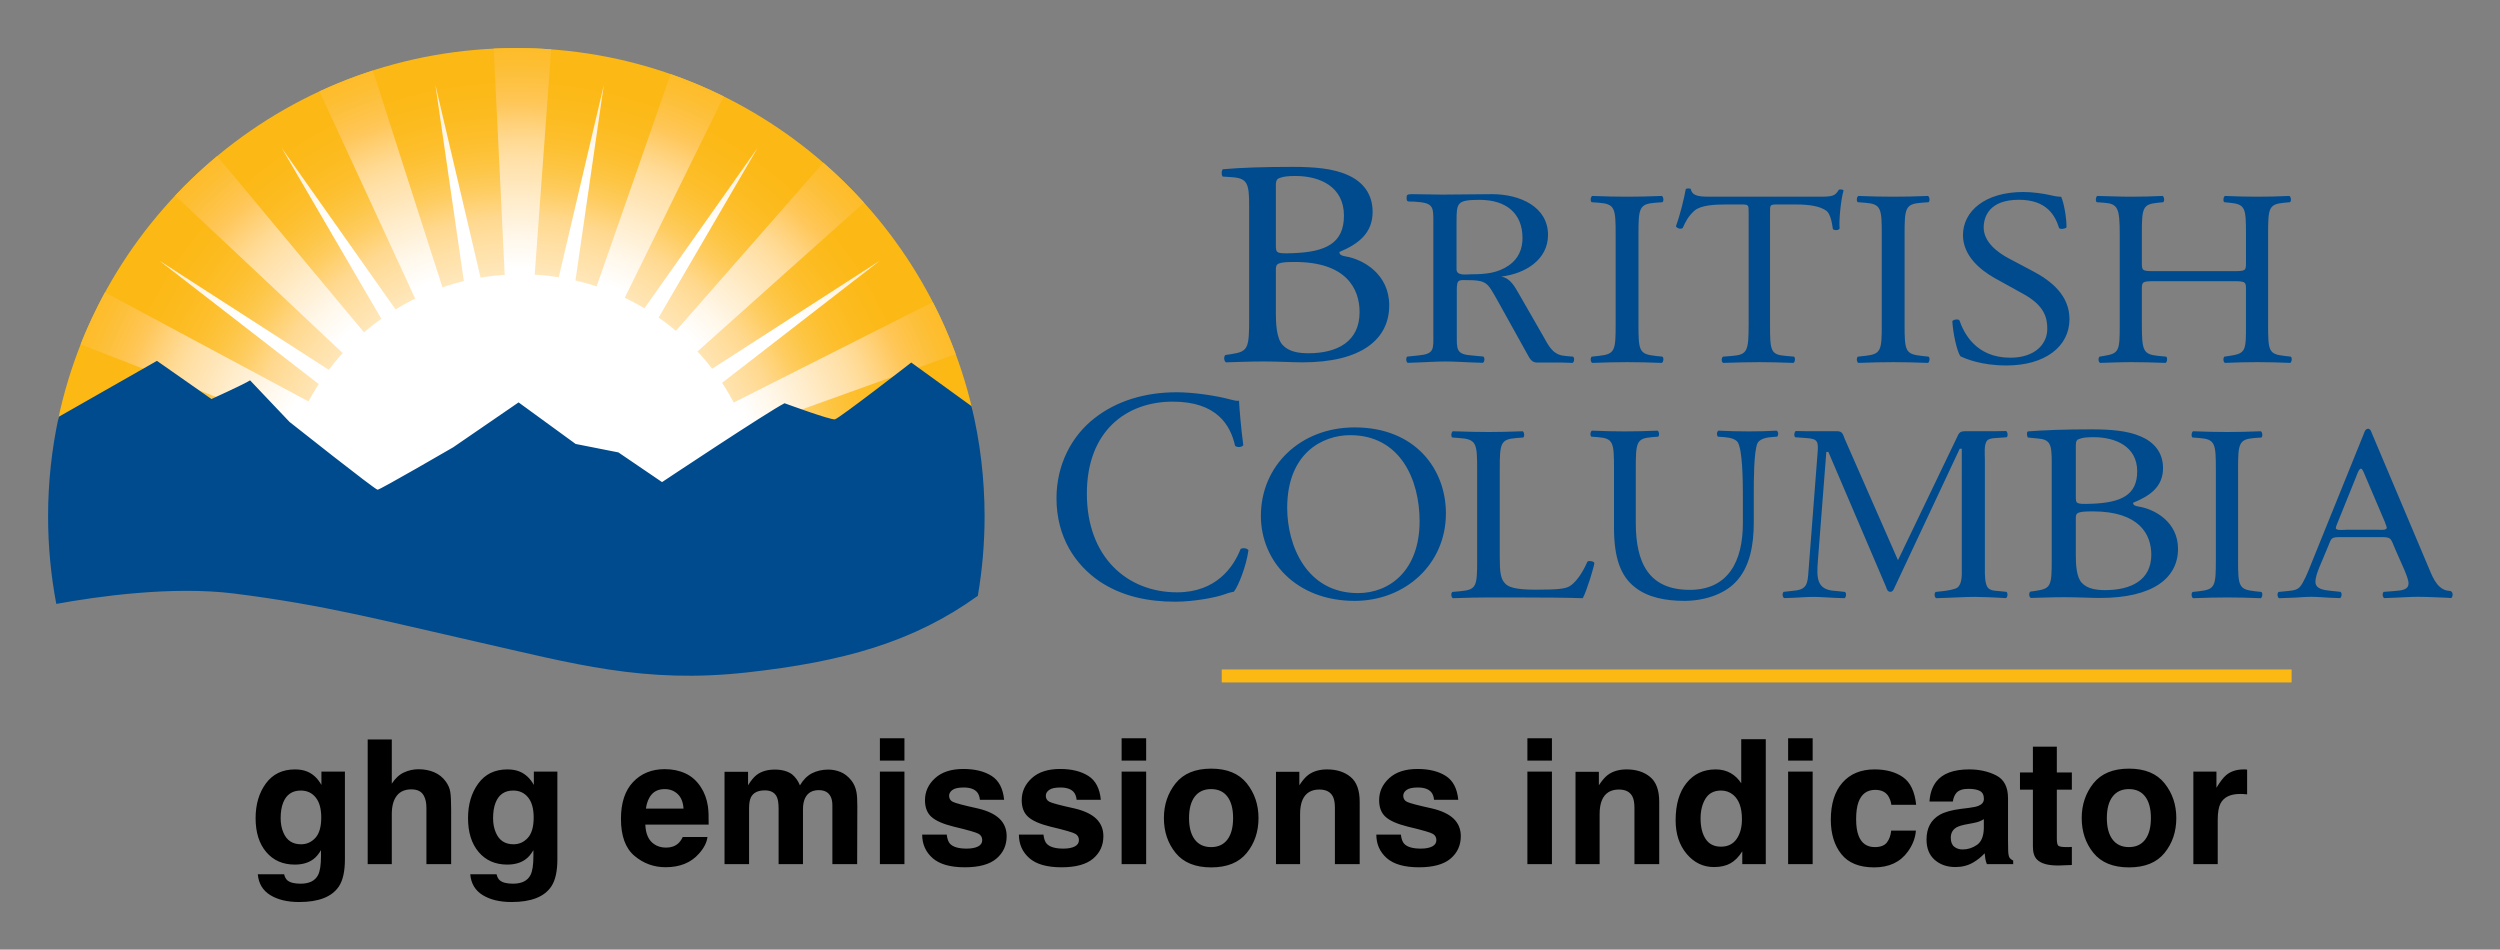 <svg xmlns="http://www.w3.org/2000/svg" role="img" viewBox="-14.14 -14.14 735.28 279.28"><rect x="-14.14" y="-14.14" width="735.28" height="279.28" fill="#808080" stroke="none"/><title>ghg emissions indicator logo</title><path fill="#FCB813" d="M345.181 182.758h314.664v3.815H345.181z"/><circle cx="138.854" cy="137.644" r=".418" fill="none"/><radialGradient id="a" cx="137.378" cy="130.264" r="134.447" gradientUnits="userSpaceOnUse"><stop offset="0" stop-color="#fff"/><stop offset=".126" stop-color="#fffefc"/><stop offset=".237" stop-color="#fffaf1"/><stop offset=".342" stop-color="#fff4df"/><stop offset=".443" stop-color="#ffebc6"/><stop offset=".541" stop-color="#ffe0a5"/><stop offset=".6" stop-color="#ffd88e"/><stop offset=".616" stop-color="#ffd581"/><stop offset=".663" stop-color="#fecc5f"/><stop offset=".713" stop-color="#fdc543"/><stop offset=".767" stop-color="#fdbf2e"/><stop offset=".827" stop-color="#fcbb1f"/><stop offset=".897" stop-color="#fcb916"/><stop offset="1" stop-color="#fcb813"/></radialGradient><path fill="url(#a)" d="M271.827 106.235C257.585 45.347 202.95 0 137.72 0 71.392 0 16.017 46.888 2.93 109.324l29.087-16.572 16.036 11.226s9.382-4.246 11.356-5.493l11.595 12.22s25.174 19.95 25.911 19.95c.743 0 22.215-12.464 22.215-12.464l19.252-13.224 16.777 12.222 12.586 2.496 12.832 8.727s31.097-20.702 36.034-23.191c0 0 13.571 4.984 14.803 4.741 1.233-.255 22.457-16.712 22.457-16.712l17.956 12.985z"/><radialGradient id="b" cx="73.233" cy="137.686" r="137.768" gradientTransform="matrix(.914 0 0 1 70.803 0)" gradientUnits="userSpaceOnUse"><stop offset=".53" stop-color="#fff"/><stop offset=".598" stop-color="#fff7e9"/><stop offset=".74" stop-color="#ffe3b0"/><stop offset=".77" stop-color="#ffdfa3"/><stop offset=".804" stop-color="#ffd991"/><stop offset=".871" stop-color="#ffc961"/><stop offset=".88" stop-color="#ffc75a"/><stop offset=".91" stop-color="#fec34a"/><stop offset=".966" stop-color="#fdbe32"/><stop offset="1" stop-color="#fdbc29"/></radialGradient><path fill="url(#b)" d="M139.052 67.228c1.321 0 2.717.033 4.02.104l4.9-66.953C144.588.129 141.17 0 137.72 0c-2.23 0-4.448.058-6.653.162l3.268 67.229c1.559-.103 3.13-.163 4.717-.163z"/><radialGradient id="c" cx="55.936" cy="-197.177" r="137.957" gradientTransform="matrix(.848 -.343 .375 .927 164.208 339.67)" gradientUnits="userSpaceOnUse"><stop offset=".53" stop-color="#fff"/><stop offset=".598" stop-color="#fff7e9"/><stop offset=".74" stop-color="#ffe3b0"/><stop offset=".77" stop-color="#ffdfa3"/><stop offset=".804" stop-color="#ffd991"/><stop offset=".871" stop-color="#ffc961"/><stop offset=".88" stop-color="#ffc75a"/><stop offset=".91" stop-color="#fec34a"/><stop offset=".966" stop-color="#fdbe32"/><stop offset="1" stop-color="#fdbc29"/></radialGradient><path fill="url(#c)" d="M116.206 71.055L95.523 6.593c-5.388 1.734-10.629 3.788-15.703 6.142l28.442 61.586c2.557-1.243 5.226-2.334 7.944-3.266z"/><radialGradient id="d" cx="172.672" cy="-504.873" r="137.985" gradientTransform="matrix(.658 -.635 .695 .719 374.923 610.523)" gradientUnits="userSpaceOnUse"><stop offset=".53" stop-color="#fff"/><stop offset=".598" stop-color="#fff7e9"/><stop offset=".74" stop-color="#ffe3b0"/><stop offset=".77" stop-color="#ffdfa3"/><stop offset=".804" stop-color="#ffd991"/><stop offset=".871" stop-color="#ffc961"/><stop offset=".88" stop-color="#ffc75a"/><stop offset=".91" stop-color="#fec34a"/><stop offset=".966" stop-color="#fdbe32"/><stop offset="1" stop-color="#fdbc29"/></radialGradient><path fill="url(#d)" d="M93.373 84.155L49.73 31.775c-4.347 3.616-8.465 7.492-12.338 11.608l49.772 46.802c1.919-2.108 4.051-4.171 6.209-6.03z"/><radialGradient id="e" cx="137.773" cy="137.69" r="137.876" gradientUnits="userSpaceOnUse"><stop offset=".53" stop-color="#fff"/><stop offset=".598" stop-color="#fff7e9"/><stop offset=".74" stop-color="#ffe3b0"/><stop offset=".77" stop-color="#ffdfa3"/><stop offset=".804" stop-color="#ffd991"/><stop offset=".871" stop-color="#ffc961"/><stop offset=".88" stop-color="#ffc75a"/><stop offset=".91" stop-color="#fec34a"/><stop offset=".966" stop-color="#fdbe32"/><stop offset="1" stop-color="#fdbc29"/></radialGradient><path fill="url(#e)" d="M77.174 104.239L16.743 71.856c-2.296 4.113-5.613 11.152-7.164 15.301l64.11 24.863c1.012-2.651 2.171-5.291 3.485-7.781z"/><radialGradient id="f" cx="227.458" cy="445.356" r="137.845" gradientTransform="matrix(.848 .343 -.375 .927 111.746 -353.175)" gradientUnits="userSpaceOnUse"><stop offset=".53" stop-color="#fff"/><stop offset=".598" stop-color="#fff7e9"/><stop offset=".74" stop-color="#ffe3b0"/><stop offset=".77" stop-color="#ffdfa3"/><stop offset=".804" stop-color="#ffd991"/><stop offset=".871" stop-color="#ffc961"/><stop offset=".88" stop-color="#ffc75a"/><stop offset=".91" stop-color="#fec34a"/><stop offset=".966" stop-color="#fdbe32"/><stop offset="1" stop-color="#fdbc29"/></radialGradient><path fill="url(#f)" d="M169.293 74.083l29.422-59.864c-5.041-2.493-10.253-4.688-15.62-6.559l-21.998 63.108c2.781.923 5.582 2.071 8.196 3.315z"/><radialGradient id="g" cx="500.451" cy="685.441" r="137.538" gradientTransform="matrix(.658 .635 -.695 .719 284.753 -673.236)" gradientUnits="userSpaceOnUse"><stop offset=".53" stop-color="#fff"/><stop offset=".598" stop-color="#fff7e9"/><stop offset=".74" stop-color="#ffe3b0"/><stop offset=".77" stop-color="#ffdfa3"/><stop offset=".804" stop-color="#ffd991"/><stop offset=".871" stop-color="#ffc961"/><stop offset=".88" stop-color="#ffc75a"/><stop offset=".91" stop-color="#fec34a"/><stop offset=".966" stop-color="#fdbe32"/><stop offset="1" stop-color="#fdbc29"/></radialGradient><path fill="url(#g)" d="M190.456 89.712l49.512-44.25c-3.75-4.152-7.745-8.076-11.969-11.746l-43.795 49.959c2.207 1.877 4.293 3.905 6.252 6.037z"/><radialGradient id="h" cx="850.423" cy="817.296" r="137.358" gradientTransform="matrix(.372 .835 -.913 .407 568.104 -905.15)" gradientUnits="userSpaceOnUse"><stop offset=".53" stop-color="#fff"/><stop offset=".598" stop-color="#fff7e9"/><stop offset=".74" stop-color="#ffe3b0"/><stop offset=".77" stop-color="#ffdfa3"/><stop offset=".804" stop-color="#ffd991"/><stop offset=".871" stop-color="#ffc961"/><stop offset=".88" stop-color="#ffc75a"/><stop offset=".91" stop-color="#fec34a"/><stop offset=".966" stop-color="#fdbe32"/><stop offset="1" stop-color="#fdbc29"/></radialGradient><path fill="url(#h)" d="M204.582 112.424l62.364-22.415c-1.942-5.263-4.197-10.372-6.742-15.308l-59.154 29.851c1.329 2.559 2.519 5.139 3.532 7.872z"/><radialGradient id="i" cx="137.499" cy="137.734" r="137.794" gradientUnits="userSpaceOnUse"><stop offset=".72" stop-color="#fff"/><stop offset=".809" stop-color="#fff8ed"/><stop offset=".986" stop-color="#ffe6bd"/><stop offset="1" stop-color="#ffe5b9"/></radialGradient><path fill="url(#i)" d="M119.13 118.191l19.252-13.224 16.777 12.222 12.586 2.496 12.832 8.727s13.996-9.315 24.697-16.2c-1.848-4.867-4.212-9.479-7.036-13.766l46.458-35.964-49.388 31.839c-4.438-5.79-9.748-10.88-15.736-15.065l29.12-49.927-33.298 47.22c-6.206-3.72-13.03-6.517-20.283-8.2l8.337-57.479L150.2 67.396c-3.631-.572-7.354-.875-11.148-.875-4.041 0-8.001.342-11.854.992l-13.277-56.642 8.362 57.65c-7.187 1.748-13.947 4.584-20.09 8.336L68.676 29.33l29.333 50.29c-5.885 4.189-11.099 9.263-15.455 15.016L32.676 62.482l46.938 36.34c-2.703 4.165-4.981 8.627-6.774 13.333 5.8 4.585 23.461 18.5 24.075 18.5.743 0 22.215-12.464 22.215-12.464z"/><path fill="#004B8D" d="M271.592 105.311l-17.721-12.825s-21.224 16.46-22.457 16.709c-1.232.25-14.803-4.739-14.803-4.739-4.938 2.495-36.034 23.195-36.034 23.195l-12.832-8.732-12.586-2.49-16.777-12.22-19.252 13.216s-21.472 12.47-22.215 12.47c-.737 0-25.911-19.953-25.911-19.953l-11.595-12.22c-1.975 1.248-11.356 5.491-11.356 5.491L32.017 91.988l-28.889 16.46C1.086 117.884 0 127.671 0 137.721c0 8.801.836 17.411 2.414 25.754 12.102-2.205 34.172-5.338 52.428-3.034 26.652 3.37 43.309 7.857 71.443 14.217 28.131 6.358 48.865 12.347 79.216 8.977 28.413-3.147 49.043-8.927 67.955-22.542 1.299-7.601 1.982-15.406 1.982-23.371 0-11.167-1.335-22.021-3.846-32.411zm81.658-58.889c0-6.387-.45-8.08-4.762-8.426l-2.999-.207c-.489-.388-.351-2.118.096-2.158 5.171-.461 11.689-.69 20.599-.69 6.036 0 11.785.432 16.098 2.417 4.119 1.813 7.281 5.265 7.281 10.789 0 6.216-4.025 9.41-9.773 11.826 0 .862.768 1.123 1.82 1.294 5.174.865 12.838 5.18 12.838 14.416 0 10.013-8.238 16.746-25.485 16.746-2.778 0-7.473-.26-11.497-.26-4.216 0-7.473.175-11.019.26-.575-.26-.767-1.64-.191-2.159l1.725-.259c5.077-.777 5.269-1.726 5.269-10.789v-32.8zm7.856 11.479c0 2.418.096 2.59 4.982 2.418 9.771-.346 15.043-2.937 15.043-11.049 0-8.459-6.996-11.653-14.275-11.653-2.109 0-3.547.173-4.408.518-.958.259-1.342.692-1.342 2.243v17.523zm0 20.026c0 3.108.191 7.509 2.012 9.409 1.821 1.985 4.696 2.416 7.57 2.416 8.526 0 15.041-3.452 15.041-12.083 0-6.819-3.832-14.761-19.065-14.761-5.174 0-5.558.518-5.558 2.244v12.775zm99.936-23.009c0-7.815-.164-9.068-4.992-9.436l-2.047-.148c-.492-.295-.326-1.623.164-1.844 4.092.147 6.875.222 10.311.222 3.275 0 6.057-.075 10.148-.222.492.222.654 1.549.164 1.844l-2.045.148c-4.83.368-4.992 1.621-4.992 9.436v26.249c0 7.815.162 8.848 4.992 9.364l2.045.22c.49.295.328 1.621-.164 1.843-4.092-.148-6.873-.223-10.148-.223-3.436 0-6.219.075-10.311.223-.49-.223-.656-1.401-.164-1.843l2.047-.22c4.828-.517 4.992-1.549 4.992-9.364V54.918zm45.402 26.396c0 7.741.152 8.847 4.602 9.216l2.453.22c.459.295.307 1.621-.152 1.843-4.371-.148-6.979-.223-10.047-.223-3.066 0-5.75.075-10.656.223-.461-.223-.615-1.474 0-1.843l2.76-.22c4.371-.37 4.752-1.476 4.752-9.216V48.355c0-2.285 0-2.357-2.299-2.357h-4.217c-3.297 0-7.514.147-9.432 1.842-1.84 1.623-2.607 3.245-3.449 5.087-.615.443-1.688.074-1.994-.516 1.225-3.317 2.377-8.036 2.912-10.985.232-.147 1.229-.221 1.457 0 .461 2.358 2.992 2.285 6.52 2.285h31.053c4.141 0 4.83-.147 5.98-2.063.385-.148 1.229-.074 1.381.22-.844 3.024-1.381 8.996-1.15 11.208-.307.59-1.609.59-1.992.148-.23-1.845-.768-4.572-1.918-5.383-1.764-1.254-4.676-1.842-8.895-1.842h-5.443c-2.301 0-2.225.073-2.225 2.505v32.81zm32.865-26.396c0-7.815-.164-9.068-4.992-9.436l-2.047-.148c-.49-.295-.326-1.623.164-1.844 4.092.147 6.875.222 10.312.222 3.273 0 6.055-.075 10.146-.222.492.222.656 1.549.166 1.844l-2.049.148c-4.828.368-4.99 1.621-4.99 9.436v26.249c0 7.815.162 8.848 4.99 9.364l2.049.22c.49.295.326 1.621-.166 1.843-4.092-.148-6.873-.223-10.146-.223-3.438 0-6.221.075-10.312.223-.49-.223-.654-1.401-.164-1.843l2.047-.22c4.828-.517 4.992-1.549 4.992-9.364V54.918zm36.674 38.431c-7.309 0-11.92-1.917-13.572-2.727-1.045-1.623-2.176-6.857-2.35-10.323.436-.517 1.74-.664 2.088-.222 1.307 3.761 4.873 10.985 14.965 10.985 7.309 0 10.875-4.055 10.875-8.479 0-3.243-.783-6.855-7.135-10.322l-8.264-4.572c-4.35-2.433-9.396-6.635-9.396-12.681 0-7.004 6.438-12.682 17.748-12.682 2.695 0 5.828.443 8.09.959 1.131.295 2.35.442 3.045.442.783 1.771 1.568 5.899 1.568 8.996-.35.443-1.742.663-2.176.221-1.131-3.538-3.48-8.331-11.832-8.331-8.527 0-10.354 4.793-10.354 8.183 0 4.277 4.176 7.375 7.395 9.069l6.959 3.686c5.482 2.875 10.877 7.151 10.877 14.157 0 8.111-7.221 13.641-18.531 13.641zm43.789-24.791c-3.807 0-3.965.147-3.965 2.359v10.397c0 7.741.396 8.773 4.84 9.216l2.299.22c.477.295.318 1.621-.158 1.843-4.283-.148-6.98-.223-10.076-.223-3.412 0-6.109.148-9.203.223-.475-.223-.635-1.401-.158-1.843l1.348-.22c4.445-.738 4.602-1.476 4.602-9.216V54.771c0-7.742-.553-8.994-4.68-9.289l-2.062-.148c-.477-.295-.318-1.623.158-1.844 3.887.075 6.584.222 9.996.222 3.096 0 5.793-.075 9.203-.222.477.222.635 1.549.16 1.844l-1.51.148c-4.6.442-4.758 1.547-4.758 9.289v8.479c0 2.285.158 2.359 3.965 2.359h22.691c3.809 0 3.967-.075 3.967-2.359v-8.479c0-7.742-.158-8.847-4.838-9.289l-1.508-.148c-.477-.295-.318-1.623.158-1.844 3.65.147 6.348.222 9.6.222 3.094 0 5.791-.075 9.361-.222.477.222.635 1.549.158 1.844l-1.664.148c-4.602.442-4.762 1.547-4.762 9.289v26.543c0 7.741.16 8.7 4.762 9.216l1.904.22c.475.295.316 1.621-.158 1.843-3.811-.148-6.508-.223-9.602-.223-3.252 0-6.109.075-9.6.223-.477-.223-.635-1.401-.158-1.843l1.508-.22c4.838-.738 4.838-1.476 4.838-9.216V70.917c0-2.212-.158-2.359-3.967-2.359h-22.691zm-311.929 40.236c6.521-5.073 14.829-7.565 24.12-7.565 4.823 0 11.612.979 15.812 2.137 1.072.267 1.697.445 2.501.355.089 2.048.536 7.654 1.25 13.085-.446.623-1.786.713-2.411.18-1.34-6.054-5.36-12.998-18.313-12.998-13.668 0-25.281 8.636-25.281 27.062 0 18.693 11.881 29.021 26.531 29.021 11.523 0 16.616-7.479 18.67-12.731.626-.443 1.967-.267 2.322.357-.624 4.629-2.948 10.503-4.288 12.195-1.072.179-2.144.534-3.126.889-1.966.715-8.397 2.049-14.115 2.049-8.04 0-15.722-1.602-22.243-5.965-7.147-4.896-12.686-12.994-12.686-24.478 0-9.884 4.468-18.34 11.257-23.593zm48.856 28.794c0-14.746 11.612-26.026 27.561-26.026 17.882 0 26.862 12.312 26.862 25.289 0 14.895-11.922 25.732-26.862 25.732-17.186 0-27.561-11.725-27.561-24.995zm46.68 1.549c0-12.166-5.65-25.29-20.437-25.29-8.052 0-18.502 5.235-18.502 21.383 0 10.911 5.573 25.068 20.823 25.068 9.292 0 18.116-6.636 18.116-21.161zm95.082-7.889c0-4.571-.156-13.052-1.486-15.262-.547-.886-1.953-1.402-3.906-1.55l-1.953-.147c-.469-.516-.314-1.474.154-1.771 2.971.147 5.863.223 8.91.223 3.283 0 5.395-.075 8.207-.22.625.368.547 1.325.156 1.768l-1.877.147c-1.953.147-3.439.812-3.906 1.771-1.094 2.432-1.094 10.912-1.094 15.041v8.331c0 6.416-1.096 13.198-5.471 17.621-3.361 3.466-9.145 5.383-14.928 5.383-5.393 0-10.785-.959-14.615-4.055-4.143-3.243-6.096-8.626-6.096-17.399v-17.402c0-7.667-.156-8.921-4.688-9.29l-1.955-.147c-.469-.295-.314-1.547.154-1.771 3.91.147 6.566.223 9.693.223 3.203 0 5.783-.075 9.611-.22.469.221.627 1.473.158 1.768l-1.877.147c-4.533.369-4.689 1.623-4.689 9.29v15.927c0 11.87 3.908 19.687 15.865 19.687 11.332 0 15.631-8.407 15.631-19.611v-8.482zm90.838-9.21c0-5.512-.346-6.927-4.232-7.224l-2.766-.269c-.314-.284-.482-1.776.086-1.818 4.666-.349 10.539-.594 18.574-.594 5.441 0 10.623.372 14.512 2.083 3.715 1.565 6.564 4.544 6.564 9.311 0 5.36-3.629 8.117-8.811 10.202 0 .745.689.968 1.641 1.117 4.666.744 11.576 4.469 11.576 12.436 0 8.638-7.43 14.446-22.979 14.446-2.504 0-6.738-.223-10.365-.223-3.801 0-6.738.147-9.934.223-.52-.223-.693-1.414-.174-1.859l1.555-.225c4.58-.67 4.752-1.49 4.752-9.308v-28.298zm7.084 9.902c0 2.087.086 2.235 4.49 2.087 8.812-.298 13.562-2.531 13.562-9.532 0-7.299-6.305-10.055-12.871-10.055-1.9 0-3.195.149-3.973.448-.865.223-1.209.595-1.209 1.936v15.116zm0 17.279c0 2.681.172 6.478 1.812 8.117 1.643 1.713 4.234 2.085 6.824 2.085 7.689 0 13.562-2.979 13.562-10.426 0-5.884-3.455-12.732-17.189-12.732-4.666 0-5.01.444-5.01 1.936v11.02z"/><path fill="#004B8D" d="M448.532 90.752l-2.047-.177c-.414-.044-.781-.096-1.131-.153-2.994-.531-4.193-3.196-5.604-5.671l-7.076-12.324c-1.223-2.055-2.533-4.819-5.33-5.213 7.252-.87 13.807-5.056 13.807-12.245 0-8.297-8.215-12.009-16.516-12.009-4.98 0-9.52.135-14.588.135-2.795 0-6.121-.135-8.916-.135-1.553 0-1.572.316-1.572 1.185 0 1.283.541.924 2.186 1.017 5.904.332 5.678 1.433 5.678 6.489v32.313c0 4.625.4 6.005-4.455 6.44 0 0-.744.076-1.166.121l-2.057.211c-.492.441-.326 1.621.164 1.842 1.094-.04 3.033-.116 3.033-.116 2.688-.08 5.375-.285 8.062-.285 2.703 0 5.289.208 7.947.286v.002c.943.029 1.939.062 3.031.102.492-.221.656-1.401.164-1.842l-2.07-.196c-.422-.045-1.148-.11-1.148-.11-4.902-.332-4.602-1.715-4.602-6.456V71.795c0-.711-.09-2.606.436-3.16.438-.476 1.223-.396 1.922-.396 6.643 0 6.553.633 9.699 6.163l8.562 15.405c.699 1.187 1.223 2.686 2.973 2.686h7.438c.938.03 1.924.062 3.012.102.49-.222.654-1.402.164-1.843zm-29.828-24.228c-1.486 0-4.457.553-4.457-1.42V50.961c0-5.53.176-6.32 6.816-6.32 7.775 0 12.582 3.949 12.582 11.217 0 3.16-1.137 6.083-4.02 8.059-3.32 2.292-6.904 2.607-10.921 2.607z"/><path d="M420.307 123.978c0-7.741-.162-8.923-5.27-9.291l-2.029-.146c-.486-.296-.324-1.621.162-1.845 4.543.148 7.299.222 10.543.222 3.164 0 5.92-.073 9.977-.219.486.221.648 1.546.162 1.842l-1.947.146c-4.783.368-4.947 1.55-4.947 9.291v25.659c0 4.645.244 6.562 1.703 7.962.893.81 2.434 1.696 8.84 1.696 6.895 0 8.598-.296 9.896-.958 1.621-.887 3.73-3.539 5.352-7.301.488-.366 2.027-.074 2.027.442 0 .812-2.271 8.333-3.406 10.322-4.135-.147-11.842-.222-20.195-.222h-7.461c-3.406 0-6 .074-10.543.222-.486-.222-.648-1.401-.162-1.843l2.434-.221c4.703-.442 4.865-1.476 4.865-9.216v-26.542zm217.264.146c0-7.814-.158-9.069-4.855-9.438l-1.992-.146c-.477-.296-.318-1.621.162-1.845 3.979.148 6.686.222 10.031.222 3.186 0 5.893-.073 9.875-.219.477.221.637 1.546.158 1.842l-1.992.146c-4.697.368-4.855 1.623-4.855 9.438v26.25c0 7.815.158 8.847 4.855 9.363l1.992.221c.479.295.318 1.621-.158 1.843-3.982-.147-6.689-.222-9.875-.222-3.346 0-6.053.074-10.031.222-.48-.222-.639-1.401-.162-1.843l1.992-.221c4.697-.517 4.855-1.548 4.855-9.363v-26.25zm-63.629 35.596c-.408-.044-1.172-.104-1.172-.104-.838-.085-1.592-.205-2.188-.855-1.033-1.098-.947-4.226-.947-5.478v-32.308c0-1.409-.344-4.459.689-5.556.518-.577 1.592-.674 2.549-.729v-.004c.582-.044.596-.046 1.105-.07l2.047-.146c.49-.296.326-1.622-.164-1.844-1.094.038-2.088.023-3.033.053v.004h-8.699c-.947 0-1.809 0-2.324 1.018l-17.727 36.923-15.658-35.671c-.518-1.252-.602-2.27-2.238-2.27h-9.055c-.943-.029-1.984-.019-3.078-.057-.49.222-.656 1.548-.164 1.844l2.047.146c.422.033 1.186.086 1.186.086 3.396.218 3.607.977 3.299 4.552l-2.668 34.653c-.232 3.479-.424 5.318-4.068 5.657 0 0-.77.097-1.193.142l-2.045.222c-.492.44-.328 1.62.164 1.841 1.078-.04 2.996-.096 2.996-.096 1.848-.091 3.729-.255 5.611-.255 2.029 0 4.062.191 6.096.272v.004c.941.029 1.938.062 3.031.101.492-.221.656-1.4.164-1.842l-2.045-.222c-.539-.042-1.143-.102-1.143-.102-5.26-.36-5.143-4.073-4.814-8.615l2.496-32.229h.604l16.951 39.659c.17.548.428 1.486 1.289 1.486.775 0 1.033-.858 1.291-1.409l19.102-40.679h.604v35.438c0 1.407.172 4.303-1.291 5.396-.764.569-3.25.911-3.25.911-.342.054-.701.104-1.109.146l-2.045.221c-.492.441-.328 1.621.164 1.843 1.078-.039 2.99-.099 2.99-.099 2.773-.077 5.592-.283 8.412-.283 2.027 0 5.998.192 5.998.192.945.029 2.023.133 3.117.172.492-.222.656-1.4.164-1.842l-2.048-.217zm132.975.2l-.275-.221c-.408-.043-.771-.093-1.113-.149-3.189-.712-4.432-4.552-5.609-7.288l-16.408-38.834c-.164-.466-.488-1.471-1.139-1.471-.895 0-1.137 1.083-1.381 1.7l-15.676 38.76c-.57 1.47-2.031 5.031-3.088 6.111-.809.829-1.863.987-2.986 1.104 0 0-.885.084-1.307.13l-1.928.196c-.49.441-.326 1.621.164 1.843 1.094-.039 3.033-.109 3.033-.109 2.145-.029 4.289-.301 6.436-.301 1.807 0 3.611.192 5.414.272 0 0 1.939.069 3.033.11.49-.223.654-1.402.164-1.844l-2.047-.222c-.406-.042-1.109-.108-1.109-.108-1.887-.209-4.236-.546-4.236-2.62 0-1.392.65-3.017 1.137-4.255l2.436-5.8c1.221-2.784.732-3.096 3.98-3.096h11.049c3.898 0 3.328 0 5.037 3.948l2.598 5.876c.406 1.008 1.137 2.709 1.137 3.795 0 1.942-2.123 2.07-4.105 2.238 0 0-.658.056-1.229.1l-1.969.143c-.49.441-.326 1.621.166 1.843 1.092-.039 3.031-.118 3.031-.118 2.311-.084 4.637-.263 6.867-.263 2.846 0 5.691.193 8.535.274v-.003c.934.028.145.062 1.225.101.489-.221.653-1.401.163-1.842zm-21.495-18.25h-9.574c-.334 0-2.998.313-2.998-.468 0-.235.166-.704.25-.938l5.746-14.228c.166-.392.748-2.347 1.414-2.347.5 0 1.166 2.033 1.332 2.347l5.662 13.288c0 .157.582 1.407.582 1.721 0 .861-1.914.625-2.414.625z" fill="#004B8D"/><path d="M78.616 232.291c-1.151 1.257-2.557 1.882-4.219 1.882-2.5 0-4.226-1.144-5.192-3.445-.533-1.229-.803-2.635-.803-4.219 0-1.833.249-3.367.753-4.617.945-2.351 2.671-3.523 5.164-3.523 1.833 0 3.296.675 4.383 2.024 1.094 1.35 1.641 3.31 1.641 5.896 0 2.742-.575 4.745-1.726 6.002zm-2.422-19.512c-1.016-.419-2.209-.625-3.573-.625-3.694 0-6.549 1.378-8.566 4.134-2.01 2.749-3.019 6.151-3.019 10.2 0 4.191 1.044 7.515 3.132 9.973 2.088 2.458 4.887 3.686 8.382 3.686 2.259 0 4.098-.54 5.519-1.627.781-.582 1.513-1.456 2.195-2.621v1.747c0 2.6-.284 4.446-.845 5.547-.867 1.712-2.586 2.571-5.15 2.571-1.811 0-3.104-.327-3.871-.973-.447-.369-.774-.966-.973-1.797h-7.742c.234 2.713 1.449 4.752 3.651 6.116 2.195 1.364 5.036 2.046 8.517 2.046 5.753 0 9.653-1.534 11.684-4.596 1.179-1.783 1.769-4.425 1.769-7.941v-25.819h-6.911v3.921c-1.065-1.911-2.465-3.232-4.198-3.942zm-1.3-.703zm38.647.902c-1.378-.582-2.905-.874-4.581-.874-1.499 0-2.926.313-4.283.938-1.357.618-2.557 1.726-3.587 3.303v-13.006h-7.089v36.68h7.089V225.287c0-2.33.49-4.127 1.463-5.384.973-1.257 2.401-1.882 4.283-1.882 1.811 0 3.047.632 3.694 1.897.497.902.746 2.081.746 3.544v16.557h7.273v-15.982c0-2.429-.085-4.184-.256-5.256-.163-1.073-.625-2.117-1.371-3.132-.881-1.2-2.01-2.088-3.381-2.671zm27.553 19.313c-1.151 1.257-2.557 1.882-4.219 1.882-2.5 0-4.226-1.144-5.192-3.445-.533-1.229-.803-2.635-.803-4.219 0-1.833.249-3.367.753-4.617.945-2.351 2.671-3.523 5.164-3.523 1.833 0 3.296.675 4.383 2.024 1.094 1.35 1.641 3.31 1.641 5.896 0 2.742-.575 4.745-1.726 6.002zm-2.422-19.512c-1.016-.419-2.202-.625-3.573-.625-3.694 0-6.549 1.378-8.559 4.134-2.017 2.749-3.026 6.151-3.026 10.2 0 4.191 1.044 7.515 3.132 9.973 2.088 2.458 4.887 3.686 8.382 3.686 2.266 0 4.106-.54 5.519-1.627.781-.582 1.513-1.456 2.195-2.621v1.747c0 2.6-.284 4.446-.845 5.547-.867 1.712-2.586 2.571-5.15 2.571-1.811 0-3.104-.327-3.871-.973-.448-.369-.767-.966-.973-1.797h-7.735c.227 2.713 1.442 4.752 3.644 6.116 2.195 1.364 5.036 2.046 8.517 2.046 5.761 0 9.653-1.534 11.684-4.596 1.179-1.783 1.776-4.425 1.776-7.941v-25.819h-6.918v3.921c-1.065-1.911-2.465-3.232-4.198-3.942zm-1.3-.703zm40.167 7.416c.909-1.03 2.188-1.548 3.836-1.548 1.513 0 2.784.49 3.807 1.463 1.023.973 1.591 2.401 1.712 4.283h-11.066c.234-1.769.803-3.161 1.712-4.198zm9.951-6.144c-1.811-.845-3.85-1.271-6.116-1.271-3.814 0-6.911 1.257-9.305 3.772-2.387 2.514-3.58 6.13-3.58 10.839 0 5.029 1.321 8.659 3.971 10.889 2.642 2.23 5.697 3.346 9.163 3.346 4.198 0 7.458-1.328 9.788-3.971 1.499-1.669 2.337-3.31 2.522-4.922h-7.266c-.384.803-.824 1.428-1.321 1.875-.916.831-2.11 1.25-3.573 1.25-1.378 0-2.564-.341-3.544-1.03-1.612-1.094-2.472-3.012-2.571-5.739h18.624c.036-2.351-.036-4.148-.22-5.398-.32-2.131-1.009-3.999-2.074-5.618-1.179-1.825-2.678-3.168-4.496-4.02zm-5.618-1.271zm51.17.824c-1.165-.462-2.351-.696-3.551-.696-1.797 0-3.424.369-4.894 1.122-1.378.746-2.536 1.925-3.466 3.523-.533-1.335-1.314-2.422-2.351-3.274-1.279-.916-2.962-1.371-5.043-1.371-2.195 0-3.985.533-5.37 1.598-.781.597-1.612 1.605-2.493 3.019v-3.971h-6.918v27.169h7.217v-16.38c0-1.485.192-2.6.575-3.345.696-1.314 2.06-1.975 4.091-1.975 1.747 0 2.926.661 3.523 1.975.334.732.497 1.904.497 3.523v16.202h7.167V223.817c0-1.222.192-2.259.575-3.125.753-1.634 2.11-2.443 4.07-2.443 1.698 0 2.863.632 3.495 1.897.334.661.504 1.513.504 2.543v17.331h7.288l.05-17.154c0-1.769-.078-3.104-.249-4.02-.263-1.385-.781-2.55-1.548-3.495-.945-1.165-2.003-1.982-3.168-2.451zm18.823-3.346v-6.57h-7.217v6.57zm-7.217 3.246v27.219h7.217v-27.219zm19.654 18.532h-7.217c0 2.791 1.023 5.093 3.061 6.904 2.039 1.804 5.199 2.706 9.475 2.706 4.198 0 7.295-.852 9.305-2.557 2.003-1.705 3.005-3.907 3.005-6.606 0-2.046-.696-3.757-2.095-5.121-1.413-1.35-3.537-2.351-6.371-3.019-4.24-.93-6.712-1.591-7.416-1.975-.696-.362-1.044-.959-1.044-1.769 0-.653.327-1.222.987-1.705.653-.476 1.754-.717 3.303-.717 1.882 0 3.218.476 3.999 1.442.412.533.675 1.257.774 2.174h7.117c-.32-3.324-1.548-5.668-3.686-7.025-2.138-1.357-4.908-2.039-8.303-2.039-3.58 0-6.35.902-8.325 2.713-1.975 1.804-2.962 3.963-2.962 6.478 0 2.131.632 3.765 1.897 4.894 1.271 1.151 3.438 2.102 6.521 2.87 4.276 1.016 6.748 1.733 7.416 2.152.668.412 1.002 1.023 1.002 1.818 0 .831-.412 1.456-1.236 1.875-.824.412-1.939.625-3.338.625-2.38 0-4.006-.476-4.894-1.428-.497-.533-.824-1.428-.973-2.692zm5.448-19.256zm23 19.256h-7.217c0 2.791 1.016 5.093 3.054 6.904 2.039 1.804 5.199 2.706 9.475 2.706 4.198 0 7.295-.852 9.305-2.557 2.003-1.705 3.012-3.907 3.012-6.606 0-2.046-.703-3.757-2.102-5.121-1.413-1.35-3.537-2.351-6.364-3.019-4.248-.93-6.719-1.591-7.416-1.975-.703-.362-1.051-.959-1.051-1.769 0-.653.327-1.222.987-1.705.653-.476 1.762-.717 3.31-.717 1.875 0 3.211.476 3.992 1.442.419.533.675 1.257.774 2.174h7.117c-.313-3.324-1.541-5.668-3.679-7.025-2.145-1.357-4.908-2.039-8.303-2.039-3.58 0-6.357.902-8.332 2.713-1.975 1.804-2.955 3.963-2.955 6.478 0 2.131.632 3.765 1.897 4.894 1.264 1.151 3.438 2.102 6.513 2.87 4.283 1.016 6.755 1.733 7.416 2.152.668.412 1.002 1.023 1.002 1.818 0 .831-.412 1.456-1.236 1.875-.824.412-1.932.625-3.331.625-2.38 0-4.013-.476-4.894-1.428-.504-.533-.824-1.428-.973-2.692zm5.441-19.256zm24.768-2.522v-6.57h-7.217v6.57zm-7.217 3.246v27.219h7.217v-27.219zm31.118 19.981c-1.115 1.477-2.713 2.223-4.795 2.223s-3.686-.746-4.809-2.223c-1.122-1.485-1.683-3.587-1.683-6.322 0-2.728.561-4.83 1.683-6.307 1.122-1.47 2.728-2.209 4.809-2.209s3.679.739 4.795 2.209c1.115 1.477 1.669 3.58 1.669 6.307 0 2.735-.554 4.837-1.669 6.322zm5.689 3.928c2.301-2.834 3.452-6.251 3.452-10.25 0-3.928-1.151-7.33-3.452-10.214-2.294-2.877-5.782-4.319-10.463-4.319-4.674 0-8.161 1.442-10.463 4.319-2.294 2.884-3.445 6.286-3.445 10.214 0 3.999 1.151 7.416 3.445 10.25 2.301 2.841 5.789 4.262 10.463 4.262 4.681 0 8.168-1.421 10.463-4.262zm-10.463-24.633zm40.991 2.287c-1.79-1.477-4.091-2.209-6.904-2.209-2.245 0-4.106.547-5.569 1.648-.817.611-1.676 1.619-2.593 3.019v-3.971h-6.869v27.169h7.089v-14.732c0-1.683.234-3.061.703-4.148.895-2.046 2.55-3.068 4.965-3.068 1.968 0 3.296.696 3.999 2.095.384.767.575 1.868.575 3.296v16.557h7.288v-18.326c0-3.417-.895-5.86-2.685-7.33zm-9.525-2.287zm24.321 19.256h-7.217c0 2.791 1.023 5.093 3.061 6.904 2.039 1.804 5.199 2.706 9.475 2.706 4.198 0 7.295-.852 9.305-2.557 2.003-1.705 3.005-3.907 3.005-6.606 0-2.046-.696-3.757-2.095-5.121-1.413-1.35-3.537-2.351-6.364-3.019-4.248-.93-6.719-1.591-7.423-1.975-.696-.362-1.044-.959-1.044-1.769 0-.653.327-1.222.987-1.705.653-.476 1.754-.717 3.303-.717 1.882 0 3.218.476 3.999 1.442.419.533.675 1.257.774 2.174h7.117c-.32-3.324-1.548-5.668-3.686-7.025-2.138-1.357-4.908-2.039-8.303-2.039-3.58 0-6.35.902-8.325 2.713-1.975 1.804-2.962 3.963-2.962 6.478 0 2.131.632 3.765 1.897 4.894 1.271 1.151 3.438 2.102 6.521 2.87 4.276 1.016 6.748 1.733 7.416 2.152.668.412 1.002 1.023 1.002 1.818 0 .831-.412 1.456-1.236 1.875-.824.412-1.939.625-3.338.625-2.38 0-4.006-.476-4.894-1.428-.497-.533-.824-1.428-.973-2.692zm5.448-19.256zm38.981-2.522V202.984h-7.217v6.57zm-7.217 3.246v27.219h7.217v-27.219zm36.09 1.563c-1.79-1.477-4.091-2.209-6.904-2.209-2.245 0-4.098.547-5.569 1.648-.81.611-1.676 1.619-2.593 3.019v-3.971h-6.869v27.169h7.089v-14.732c0-1.683.234-3.061.703-4.148.895-2.046 2.557-3.068 4.965-3.068 1.968 0 3.296.696 3.999 2.095.384.767.575 1.868.575 3.296v16.557h7.288v-18.326c0-3.417-.895-5.86-2.685-7.33zm-9.525-2.287zm33.214 1.165c-1.279-.725-2.749-1.087-4.397-1.087-3.58 0-6.435 1.328-8.573 3.992-2.145 2.664-3.211 6.322-3.211 10.967 0 4.027 1.087 7.323 3.26 9.902 2.174 2.571 4.844 3.857 8.026 3.857 1.932 0 3.544-.369 4.844-1.101 1.3-.732 2.458-1.904 3.473-3.523v3.772h6.911v-36.758h-7.217v12.984c-.796-1.279-1.84-2.28-3.118-3.005zm1.747 19.391c-1.051 1.492-2.578 2.245-4.596 2.245-2.01 0-3.516-.753-4.503-2.259-.994-1.506-1.492-3.516-1.492-6.03 0-2.33.49-4.283 1.463-5.86.973-1.57 2.5-2.358 4.581-2.358 1.364 0 2.564.433 3.594 1.3 1.683 1.428 2.529 3.814 2.529 7.139 0 2.387-.526 4.326-1.577 5.824zm22.374-23.078V202.984h-7.217v6.57zm-7.217 3.246v27.219h7.217v-27.219zm30.365 9.767h7.295c-.405-3.878-1.691-6.584-3.864-8.119-2.166-1.527-4.965-2.294-8.374-2.294-4.013 0-7.16 1.3-9.44 3.892-2.28 2.6-3.424 6.236-3.424 10.91 0 4.148 1.037 7.522 3.097 10.115 2.067 2.6 5.292 3.9 9.667 3.9 4.375 0 7.685-1.556 9.916-4.674 1.392-1.932 2.181-3.978 2.344-6.144h-7.266c-.149 1.435-.575 2.6-1.271 3.502-.703.895-1.882 1.35-3.544 1.35-2.351 0-3.949-1.136-4.795-3.402-.469-1.215-.703-2.82-.703-4.816 0-2.095.234-3.779.703-5.043.881-2.38 2.522-3.573 4.915-3.573 1.683 0 2.919.547 3.722 1.648.547.817.888 1.733 1.023 2.749zm-4.816-10.491zm32.013 14.71v2.649c-.05 2.38-.725 4.02-2.01 4.915-1.293.902-2.706 1.35-4.233 1.35-.966 0-1.79-.27-2.465-.81-.675-.54-1.009-1.421-1.009-2.635 0-1.364.547-2.372 1.648-3.026.646-.384 1.726-.703 3.225-.973l1.598-.298c.796-.149 1.428-.313 1.882-.483.455-.178.909-.405 1.364-.689zm-4.326-3.324l-2.422.298c-2.742.355-4.823.938-6.244 1.754-2.578 1.499-3.864 3.921-3.864 7.266 0 2.578.803 4.574 2.408 5.981 1.605 1.406 3.637 2.11 6.101 2.11 1.932 0 3.665-.44 5.199-1.328 1.279-.746 2.408-1.655 3.395-2.72.05.618.114 1.165.199 1.648.085.483.234 1.002.447 1.548h7.742v-1.051c-.469-.213-.817-.49-1.051-.824-.227-.327-.369-.959-.419-1.897-.036-1.229-.05-2.28-.05-3.147v-12.48c0-3.282-1.158-5.512-3.473-6.698-2.316-1.179-4.965-1.769-7.941-1.769-4.581 0-7.806 1.193-9.688 3.594-1.186 1.534-1.847 3.488-1.996 5.867h6.862c.17-1.051.504-1.882 1.002-2.493.696-.838 1.889-1.25 3.573-1.25 1.499 0 2.635.213 3.409.632.774.426 1.158 1.2 1.158 2.316 0 .916-.504 1.584-1.52 2.017-.568.256-1.506.462-2.827.625zm.376-11.386zm14.582 6.045h3.8v16.756c0 1.698.398 2.955 1.193 3.772 1.236 1.279 3.53 1.861 6.897 1.747l3.367-.128v-5.32c-.234.021-.469.036-.71.043-.241.007-.469.014-.689.014-1.442 0-2.308-.142-2.593-.419-.284-.27-.426-.966-.426-2.081v-14.384h4.418v-5.072h-4.418v-7.586h-7.039v7.586h-3.8zm36.836 14.661c-1.115 1.477-2.713 2.223-4.795 2.223s-3.686-.746-4.809-2.223c-1.122-1.485-1.683-3.587-1.683-6.322 0-2.728.561-4.83 1.683-6.307 1.122-1.47 2.728-2.209 4.809-2.209s3.679.739 4.795 2.209c1.115 1.477 1.669 3.58 1.669 6.307 0 2.735-.554 4.837-1.669 6.322zm5.689 3.928c2.301-2.834 3.452-6.251 3.452-10.25 0-3.928-1.151-7.33-3.452-10.214-2.294-2.877-5.782-4.319-10.463-4.319-4.674 0-8.161 1.442-10.463 4.319-2.294 2.884-3.445 6.286-3.445 10.214 0 3.999 1.151 7.416 3.445 10.25 2.301 2.841 5.789 4.262 10.463 4.262 4.681 0 8.168-1.421 10.463-4.262zm-10.463-24.633zm34.123.085c-.085-.007-.199-.007-.334-.007-2.131 0-3.864.554-5.192 1.669-.817.668-1.776 1.911-2.877 3.722v-4.745h-6.79v27.219h7.167v-13.006c0-2.188.277-3.8.824-4.851.98-1.861 2.905-2.791 5.768-2.791.22 0 .504.007.852.021.348.021.746.05 1.2.099v-7.288c-.32-.021-.526-.028-.618-.043z"/></svg>
